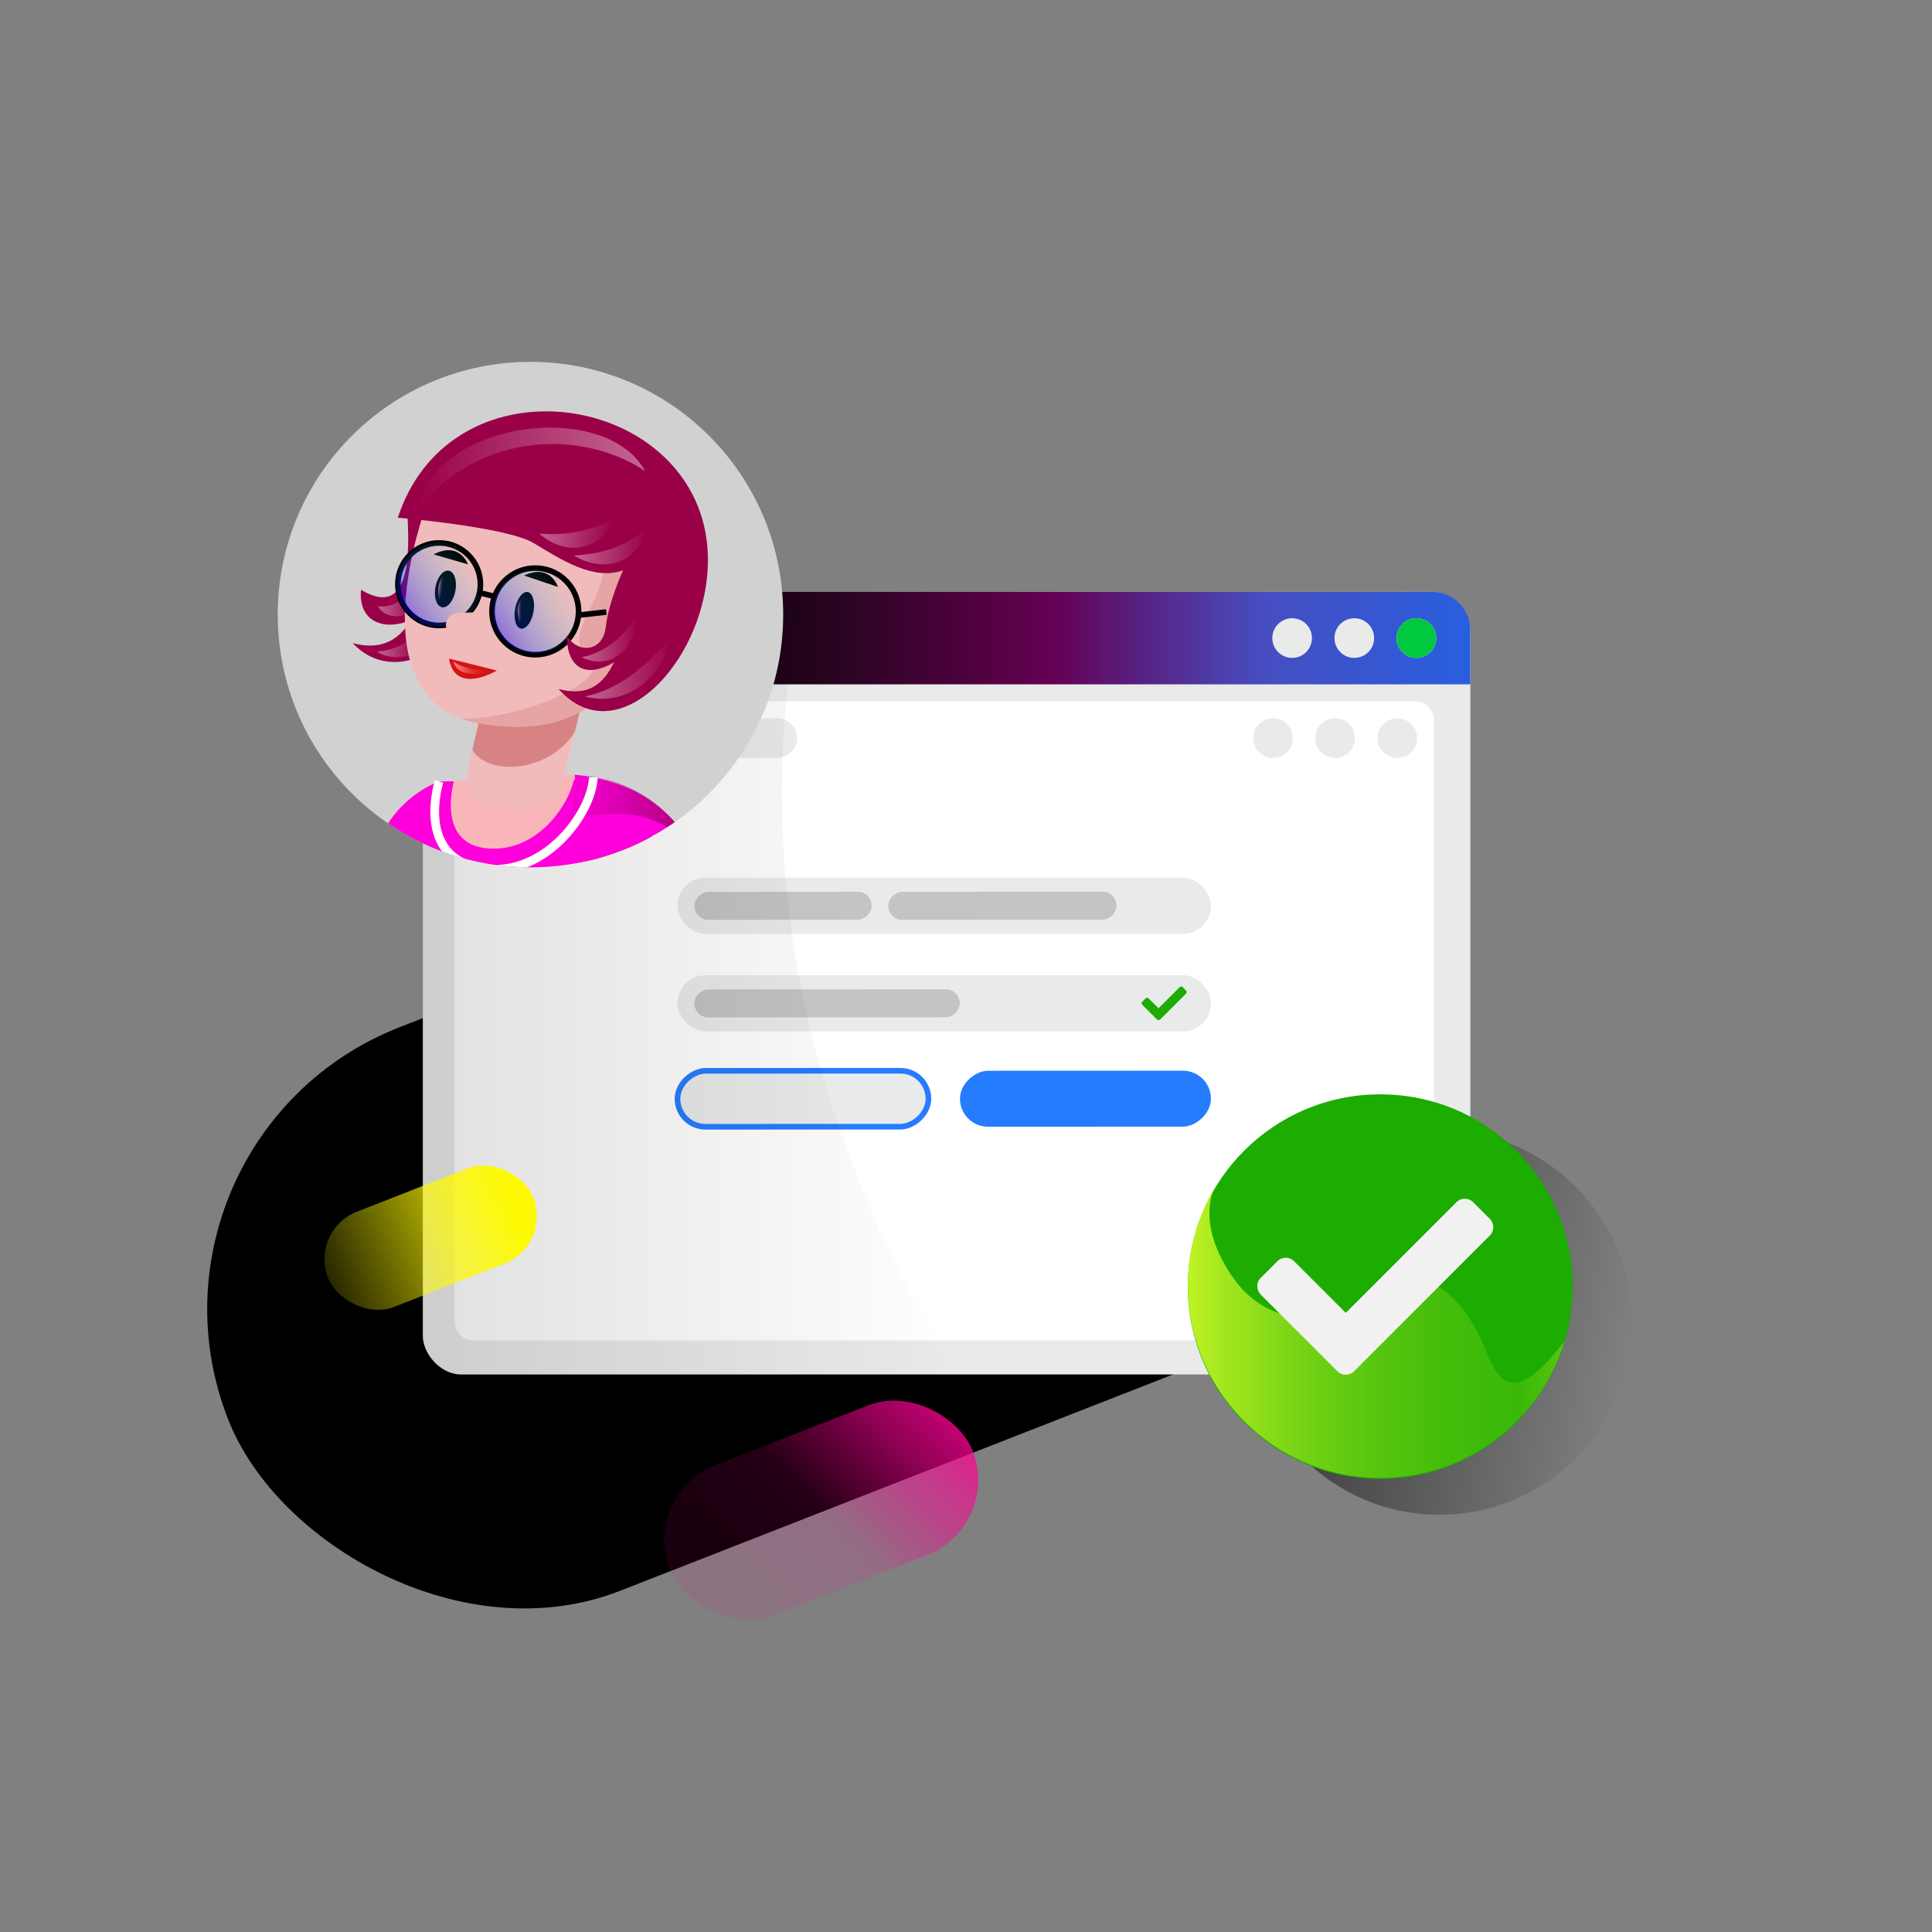 <?xml version="1.0" encoding="UTF-8"?><svg id="a" xmlns="http://www.w3.org/2000/svg" xmlns:xlink="http://www.w3.org/1999/xlink" viewBox="0 0 344 344"><rect x="0" y="0" width="344" height="344" fill="#808080" stroke="none"/><defs><style>.aa{fill:#c4c4c4;}.aa,.ab,.ac,.ad,.ae,.af,.ag,.ah,.ai,.aj,.ak,.al,.am,.an,.ao,.ap,.aq,.ar,.as,.at,.au,.av,.aw,.ax,.ay,.az,.ba,.bb,.bc,.bd,.be,.bf,.bg,.bh,.bi,.bj,.bk,.bl,.bm,.bn{stroke-width:0px;}.ab,.bo,.bp{fill:none;}.bo{stroke:#fff;stroke-width:1.55px;}.bo,.bq,.bp{stroke-miterlimit:10;}.ac{fill:#f1bbbb;}.ad{fill:#257cff;}.bq{stroke:#257cff;}.bq,.an{fill:#e9eaea;}.ae,.ah{fill:#d88383;}.af{fill:#000;}.ag{fill:#d1d1d1;}.ah,.ai{opacity:.4;}.ai{fill:url(#d);}.bp{stroke:#000;}.aj{fill:#1cac02;}.ak{fill:#d51313;}.br{clip-path:url(#g);}.al{fill:#f9b6b8;}.am{fill:#9a0047;}.ao{fill:#00c83f;}.ap{fill:#fff;}.aq{fill:#f1f1f1;}.ar{fill:url(#b);}.as{fill:url(#v);}.at{fill:url(#c);}.au{fill:url(#e);}.av{fill:url(#y);}.aw{fill:url(#z);}.ax{fill:url(#x);}.ay{fill:url(#w);}.az{fill:url(#u);}.ba{fill:url(#t);}.bb{fill:url(#f);}.bc{fill:url(#s);}.bd{fill:url(#j);}.be{fill:url(#q);}.bf{fill:url(#r);}.bg{fill:url(#i);}.bh{fill:url(#h);}.bi{fill:url(#m);}.bj{fill:url(#o);}.bk{fill:url(#p);}.bl{fill:url(#k);}.bm{fill:url(#n);}.bn{fill:url(#l);}</style><linearGradient id="b" x1="-3317.24" y1="-1617.95" x2="-3309.6" y2="-1622.02" gradientTransform="translate(20632.59 12399.79) scale(6.18 7.49)" gradientUnits="userSpaceOnUse"><stop offset="0" stop-color="#fd0194" stop-opacity=".1"/><stop offset=".32" stop-color="rgba(253,1,148,.38)" stop-opacity=".38"/><stop offset="1" stop-color="#fd0194"/></linearGradient><linearGradient id="c" x1="75.29" y1="113.61" x2="261.8" y2="113.61" gradientUnits="userSpaceOnUse"><stop offset="0" stop-color="#000"/><stop offset="0" stop-color="#000"/><stop offset=".2" stop-color="#000"/><stop offset=".4" stop-color="#2a0421"/><stop offset=".6" stop-color="#650052"/><stop offset=".8" stop-color="#474dc0"/><stop offset="1" stop-color="#285fdf"/></linearGradient><linearGradient id="d" x1="75.29" y1="175.04" x2="170.29" y2="175.04" gradientUnits="userSpaceOnUse"><stop offset="0" stop-color="#000" stop-opacity=".3"/><stop offset="1" stop-color="#000" stop-opacity="0"/></linearGradient><linearGradient id="e" x1="222.56" y1="229.53" x2="290.04" y2="241.43" gradientUnits="userSpaceOnUse"><stop offset="0" stop-color="#000" stop-opacity=".6"/><stop offset="1" stop-color="#000" stop-opacity="0"/></linearGradient><linearGradient id="f" x1="211.5" y1="237.29" x2="280.02" y2="237.29" gradientUnits="userSpaceOnUse"><stop offset="0" stop-color="#c0f325"/><stop offset=".08" stop-color="rgba(192,243,37,.92)" stop-opacity=".92"/><stop offset=".3" stop-color="rgba(192,243,37,.73)" stop-opacity=".73"/><stop offset=".5" stop-color="rgba(192,243,37,.59)" stop-opacity=".59"/><stop offset=".69" stop-color="rgba(192,243,37,.48)" stop-opacity=".48"/><stop offset=".86" stop-color="rgba(192,243,37,.42)" stop-opacity=".42"/><stop offset="1" stop-color="#c0f325" stop-opacity=".4"/></linearGradient><clipPath id="g"><circle class="ab" cx="94.45" cy="109.43" r="45"/></clipPath><linearGradient id="h" x1="-141.97" y1="-3133.77" x2="-205.18" y2="-3156.77" gradientTransform="translate(-1341.43 -3251.02) rotate(-41.48) scale(1 -1)" gradientUnits="userSpaceOnUse"><stop offset=".34" stop-color="#e000c2"/><stop offset=".46" stop-color="#e800c6"/><stop offset=".64" stop-color="#ff00d1"/><stop offset=".78" stop-color="#ff00dc"/></linearGradient><linearGradient id="i" x1="131.12" y1="-957.97" x2="71.28" y2="-911.01" gradientTransform="translate(0 -749.07) scale(1 -1)" gradientUnits="userSpaceOnUse"><stop offset="0" stop-color="#8f0051" stop-opacity="0"/><stop offset=".16" stop-color="#930054" stop-opacity=".32"/><stop offset=".33" stop-color="#990057" stop-opacity=".61"/><stop offset=".49" stop-color="#9c0059" stop-opacity=".82"/><stop offset=".62" stop-color="#9e005a" stop-opacity=".95"/><stop offset=".71" stop-color="#9f005b"/></linearGradient><linearGradient id="j" x1="67.29" y1="107.05" x2="74.04" y2="107.05" gradientUnits="userSpaceOnUse"><stop offset="0" stop-color="#fff" stop-opacity=".4"/><stop offset="1" stop-color="#fff" stop-opacity="0"/></linearGradient><linearGradient id="k" x1="67.13" y1="114.9" x2="74.23" y2="114.9" xlink:href="#j"/><linearGradient id="l" x1="80.74" y1="118.89" x2="87.74" y2="118.89" gradientUnits="userSpaceOnUse"><stop offset="0" stop-color="#ff8383"/><stop offset=".48" stop-color="rgba(255,131,131,.5)" stop-opacity=".5"/><stop offset=".84" stop-color="rgba(255,131,131,.14)" stop-opacity=".14"/><stop offset="1" stop-color="#ff8383" stop-opacity="0"/></linearGradient><linearGradient id="m" x1="92.17" y1="108.43" x2="93.46" y2="108.43" gradientUnits="userSpaceOnUse"><stop offset="0" stop-color="#ff8383"/><stop offset=".14" stop-color="rgba(255,131,131,.75)" stop-opacity=".75"/><stop offset=".34" stop-color="rgba(255,131,131,.43)" stop-opacity=".43"/><stop offset=".5" stop-color="rgba(255,131,131,.2)" stop-opacity=".2"/><stop offset=".61" stop-color="rgba(255,131,131,.05)" stop-opacity=".05"/><stop offset=".68" stop-color="#ff8383" stop-opacity="0"/></linearGradient><linearGradient id="n" x1="32.77" y1="-17.52" x2="34.05" y2="-17.52" gradientTransform="translate(43.63 118.12) rotate(6.3)" xlink:href="#m"/><linearGradient id="o" x1="88.96" y1="112.83" x2="101.67" y2="104.88" gradientUnits="userSpaceOnUse"><stop offset="0" stop-color="blue" stop-opacity=".4"/><stop offset="1" stop-color="aqua" stop-opacity="0"/></linearGradient><linearGradient id="p" x1="72" y1="108.25" x2="84.39" y2="99.9" gradientUnits="userSpaceOnUse"><stop offset="0" stop-color="blue" stop-opacity=".4"/><stop offset="1" stop-color="aqua" stop-opacity="0"/></linearGradient><linearGradient id="q" x1="-2853.31" y1="534.38" x2="-2848.07" y2="531.89" gradientTransform="translate(3979.38 963.67) rotate(20.13) scale(1.36 1.01) skewX(-6.49)" gradientUnits="userSpaceOnUse"><stop offset="0" stop-color="#d88383"/><stop offset=".33" stop-color="#e39d9d"/><stop offset=".69" stop-color="#edb3b3"/><stop offset=".92" stop-color="#f1bbbb"/></linearGradient><linearGradient id="r" x1="104.15" y1="118.92" x2="119.48" y2="118.92" xlink:href="#j"/><linearGradient id="s" x1="103.56" y1="113.34" x2="113.56" y2="113.34" xlink:href="#j"/><linearGradient id="t" x1="102.18" y1="97.22" x2="115.18" y2="97.22" xlink:href="#j"/><linearGradient id="u" x1="14.24" y1="-104.52" x2="27.02" y2="-104.52" gradientTransform="translate(63.3 193.36) rotate(10.51)" xlink:href="#j"/><linearGradient id="v" x1="-2226.7" y1="687" x2="-2185.51" y2="687" gradientTransform="translate(-2047.63 949.9) rotate(175.26)" xlink:href="#j"/><linearGradient id="w" x1="-5379.37" y1="-4877" x2="-5344.65" y2="-4930.46" gradientTransform="translate(6656.05 -3714.25) rotate(22) scale(1 -1)" gradientUnits="userSpaceOnUse"><stop offset=".22" stop-color="#e000c2"/><stop offset=".38" stop-color="#e800c6"/><stop offset=".63" stop-color="#ff00d1"/><stop offset=".81" stop-color="#ff00dc"/></linearGradient><linearGradient id="x" x1="103.69" y1="127.46" x2="112.4" y2="182.13" gradientUnits="userSpaceOnUse"><stop offset=".36" stop-color="#8f0051" stop-opacity="0"/><stop offset="1" stop-color="#9f005b" stop-opacity=".7"/></linearGradient><linearGradient id="y" x1="87.97" y1="141.35" x2="121.47" y2="147.92" gradientUnits="userSpaceOnUse"><stop offset=".36" stop-color="#84004f" stop-opacity="0"/><stop offset="1" stop-color="#930059" stop-opacity=".7"/></linearGradient><linearGradient id="z" x1="-890.41" y1="557.98" x2="-913.52" y2="558.2" gradientTransform="translate(1607.7 -854.99) scale(1.7 1.93)" gradientUnits="userSpaceOnUse"><stop offset=".04" stop-color="#fdf902"/><stop offset="1" stop-color="#fdf902" stop-opacity=".1"/></linearGradient></defs><rect class="af" x="33.27" y="159.98" width="213.23" height="107.76" rx="53.88" ry="53.88" transform="translate(-68.3 65.67) rotate(-21.37)"/><rect class="ar" x="117.24" y="254.58" width="57.93" height="28.66" rx="14.33" ry="14.33" transform="translate(-87.93 71.75) rotate(-21.37)"/><rect class="an" x="75.29" y="105.37" width="186.51" height="139.36" rx="6.83" ry="6.83"/><path class="at" d="M82.12,105.37h172.84c3.77,0,6.83,3.06,6.83,6.83v9.65H75.29v-9.65c0-3.77,3.06-6.83,6.83-6.83Z"/><circle class="ap" cx="252.2" cy="113.61" r="3.53"/><circle class="an" cx="230.07" cy="113.61" r="3.53"/><circle class="an" cx="241.14" cy="113.61" r="3.53"/><circle class="ao" cx="252.2" cy="113.61" r="3.53"/><rect class="ap" x="80.94" y="124.88" width="174.38" height="113.78" rx="3.17" ry="3.17"/><rect class="an" x="83.97" y="127.91" width="7.07" height="7.07" rx="3" ry="3" transform="translate(-43.92 218.98) rotate(-90.02)"/><rect class="ad" x="103.09" y="121.54" width="7.07" height="19.81" rx="3.53" ry="3.53" transform="translate(-24.79 238.1) rotate(-90.02)"/><rect class="an" x="128.53" y="121.54" width="7.07" height="19.81" rx="3.53" ry="3.53" transform="translate(.66 263.54) rotate(-90.02)"/><rect class="an" x="122.21" y="127.91" width="7.07" height="7.07" rx="3" ry="3" transform="translate(-5.67 257.21) rotate(-90.02)"/><rect class="an" x="120.63" y="156.27" width="95" height="10" rx="5" ry="5"/><rect class="an" x="120.63" y="173.65" width="95" height="10" rx="5" ry="5"/><circle class="an" cx="226.66" cy="131.42" r="3.53"/><circle class="an" cx="237.72" cy="131.42" r="3.53"/><circle class="an" cx="248.79" cy="131.42" r="3.53"/><rect class="ad" x="188.31" y="173.3" width="9.96" height="44.68" rx="4.98" ry="4.98" transform="translate(388.84 2.27) rotate(89.98)"/><rect class="aa" x="136.92" y="145.5" width="4.99" height="31.55" rx="2.49" ry="2.49" transform="translate(300.6 21.76) rotate(89.96)"/><rect class="aa" x="144.77" y="155.02" width="4.99" height="47.25" rx="2.49" ry="2.49" transform="translate(325.8 31.26) rotate(89.96)"/><rect class="aa" x="175.97" y="140.95" width="4.99" height="40.63" rx="2.49" ry="2.49" transform="translate(339.61 -17.3) rotate(89.96)"/><rect class="bq" x="138" y="173.32" width="9.96" height="44.68" rx="4.98" ry="4.98" transform="translate(338.58 52.59) rotate(89.98)"/><path class="ai" d="M170.29,244.72h-88.16c-3.77,0-6.83-3.06-6.83-6.83v-125.69c0-3.77,3.06-6.83,6.83-6.83h60.71c-10.08,50.71,1.56,96.61,27.45,139.36Z"/><path class="aj" d="M203.39,178.92c-.16-.16-.16-.41,0-.57l.57-.57c.16-.16.41-.16.57,0l1.75,1.75,3.75-3.75c.16-.16.41-.16.57,0l.57.57c.16.16.16.41,0,.57l-4.6,4.6c-.16.16-.41.16-.57,0l-2.6-2.6Z"/><ellipse class="au" cx="256.3" cy="235.48" rx="34.26" ry="34.23"/><ellipse class="aj" cx="245.76" cy="229.08" rx="34.26" ry="34.23"/><path class="bb" d="M264.73,240.87c-4.36-10.91-11.46-17.03-20.66-9.72-.04.03-.07.06-.11.09-7.52,5.94-18.54,4.4-24.14-3.38-7.26-10.09-3.51-16.43-3.51-16.43-3.15,5.29-4.92,11.5-4.8,18.13.33,18.34,15.32,33.29,33.67,33.59,15.74.26,29.09-10.09,33.39-24.36-8.44,10.91-11.39,8.19-13.84,2.07Z"/><path class="aq" d="M224.48,230.5c-.82-.82-.82-2.15,0-2.97l2.97-2.97c.82-.82,2.15-.82,2.97,0l9.2,9.2,19.71-19.71c.82-.82,2.15-.82,2.97,0l2.97,2.97c.82.82.82,2.15,0,2.97l-24.17,24.17c-.82.82-2.15.82-2.97,0l-13.66-13.66Z"/><circle class="ag" cx="94.45" cy="109.43" r="45"/><g class="br"><path class="bh" d="M114.9,145.68c-2.68-4.87-12.85-6.88-12.85-6.88l-23.87.35s-14.2,4.64-12.37,23.32c4.22,14.44,5.39,23.45.89,47.12l46.74.1c-2.83-31.75,6.61-54.63,1.46-64h0Z"/><path class="bg" d="M114.9,145.68c-2.4-4.36-10.78-6.42-12.53-6.82.68,1.74,3.84,20.31,3.27,22.08-5.41,16.51-5.47,28.27-6.37,29.7-.9,1.43-8.84,6.55-19-1.07-6.83-5.12-11.42,2.58-13.56,19.92v.09s46.73.1,46.73.1c-2.83-31.75,6.61-54.63,1.46-64h0Z"/><path class="al" d="M80.82,139.1s-3.27,11.3,6.12,11.97c9.4.67,14.99-8.85,15.4-13.15l-21.52,1.18h0Z"/><path class="ac" d="M99.55,141.41c-1.57,4-17.12,2.8-16.84-1.49l3.26-15.04,18.24-2.13-4.66,18.66Z"/><path class="ae" d="M84.11,133.48c2.65,4.76,13.74,4.19,18.27-3.25l1.47-6.07-17.75.89-1.99,8.43Z"/><path class="am" d="M62.82,114.52c4.38,1.16,7.91.03,10.33-4.12-4.4,1.93-9.4.59-8.87-5.38,7.3,4.3,9-2.3,8.24-13.68h12.25c4.99,19.91-12.69,33.03-21.96,23.19Z"/><path class="bd" d="M67.29,107.95c2.43.34,4.64-1.16,6.76-3.57,0,0-.38,4.35-.38,4.43-1.72,1.22-5.04,1.49-6.37-.85Z"/><path class="bl" d="M67.13,116.01c2.57-.12,5.38-1.37,6.62-3.2,0,0,.49,3.16.49,3.23-1.72,1.22-5.26,1.36-7.11-.03Z"/><path class="ac" d="M75.91,89.99l41.22,6.24s1.3,38.76-32.07,32.52c-22.23-4.16-9.15-38.77-9.15-38.77Z"/><ellipse class="af" cx="93.35" cy="108.67" rx="3.31" ry="1.66" transform="translate(-30.52 180.63) rotate(-79.49)"/><ellipse class="af" cx="79.3" cy="104.87" rx="3.31" ry="1.81" transform="translate(-38.27 163.71) rotate(-79.49)"/><path class="ak" d="M79.94,117.26l8.53,2.13s-7.42,4.49-8.53-2.13Z"/><path class="af" d="M93.3,102.47l6.04,2.03s-1.29-4.22-6.04-2.03Z"/><path class="af" d="M77.2,98.71l6.12,1.77s-1.46-4.17-6.12-1.77Z"/><path class="bn" d="M80.74,117.79c1.82,1.26,4.28,1.62,7,1.61-.02.13-6.1,1.95-7-1.61Z"/><path class="bi" d="M93.46,106.04l-.88,4.78s-1.35-3.37.88-4.78Z"/><path class="bm" d="M79.66,102.06l-1.4,4.65s-.97-3.5,1.4-4.65Z"/><path class="ah" d="M104.43,116.36c6.57,4.75-13.21,12.09-22.41,11.56.93.35,1.94.63,3.04.84,33.38,6.24,32.07-32.52,32.07-32.52l-10.76-1.63c5.24,9.34-7.1,18.02-1.95,21.75Z"/><circle class="bp" cx="78.19" cy="104.02" r="7.35"/><circle class="bp" cx="95.31" cy="108.86" r="7.71"/><circle class="bj" cx="95.31" cy="108.86" r="7.49"/><circle class="bk" cx="78.19" cy="104.07" r="7.47"/><line class="bp" x1="85.16" y1="105.49" x2="88.08" y2="106.2"/><line class="bp" x1="102.73" y1="109.56" x2="107.96" y2="108.97"/><path class="be" d="M86.95,114.49l-5.4-.94c-1.39-.24-2.34-1.44-2.12-2.68h0c.22-1.24,1.5-1.83,2.9-1.8,4.39.11,4.66-.82,4.66-.82l-.04,6.24Z"/><path class="am" d="M70.84,92.18s19.3,1.61,24.16,4.51c4.86,2.9,10.58,6.75,15.94,4.86,0,0-2.56,5.52-3.08,10.08s-5.07,4.76-6.94,1.54c.05,6.26,3.8,7.47,8.41,4.76-1.99,4.06-4.72,6.11-9.88,4.75,12.48,13.97,32.11-12.17,25.14-31.67-7.9-22.1-44.94-25.64-53.76,1.17Z"/><path class="bf" d="M119.48,113.41c-4.57,5.39-9.13,9.28-15.33,10.6,7.54,1.98,14.05-3.61,15.33-10.6Z"/><path class="bc" d="M113.56,108.9c-1.89,4.27-5.96,7.36-10,8.13,5.57,2.57,9.8-1.74,10-8.13Z"/><path class="ba" d="M115.18,93.97c-3.83,3.62-8.7,4.7-13,4.94,5.26,3.18,11.38,1.55,13-4.94Z"/><path class="az" d="M109.55,92.21c-4.28,2.42-8.85,3.17-13.52,2.8,4.59,4.08,10.75,3.29,13.52-2.8Z"/><path class="as" d="M74.11,90.91c11.79-14.77,30.43-14.03,40.75-7.03-6.86-12.74-37.3-9.32-40.75,7.03Z"/><path class="ay" d="M102.58,145.78c.14,8.06,2.53,15.92,6.99,22.64,2.2,3.31,4.61,7.89,6.79,14.17,2.02,5.79-8.28,1.27-24.18,2.62-1.16.1-1.91,1.26-1.51,2.36l3.44,9.33c.26.7.89,1.19,1.64,1.25,9.75.84,45.26,9.55,37.03-20.16-5.77-20.86-9.06-37.84-30.44-40.05,0,0,.16,3.5.24,7.86h0Z"/><path class="ax" d="M132.78,177.98c-4.33-15.66-7.26-29.12-17.48-35.81.23.19.46.38.69.57,2.76,2.34,0,7.69,1.51,11.01,1.15,2.55,8.1,6.28,8.79,9.02,3.63,14.58-5.07,17.32,2.94,25.44,7.25,7.35-22.02,11.76-36.29,5.48l1.23,3.33c.23.63.8,1.06,1.47,1.11,9.58.78,45.41,9.68,37.15-20.16h-.01Z"/><path class="av" d="M102.34,137.93s-.81,7.27-7.82,11.3c0,0,19.79-11.94,30.01,3.76,0,0-5.95-14.51-22.19-15.06Z"/><path class="bo" d="M78.18,139.14s-4.26,13.25,7.15,15.4c11.41,2.15,20.07-9.7,20.31-16.13"/></g><rect class="aw" x="57.05" y="211.29" width="39.24" height="18.2" rx="9.1" ry="9.1" transform="translate(-75.03 43.08) rotate(-21.37)"/></svg>